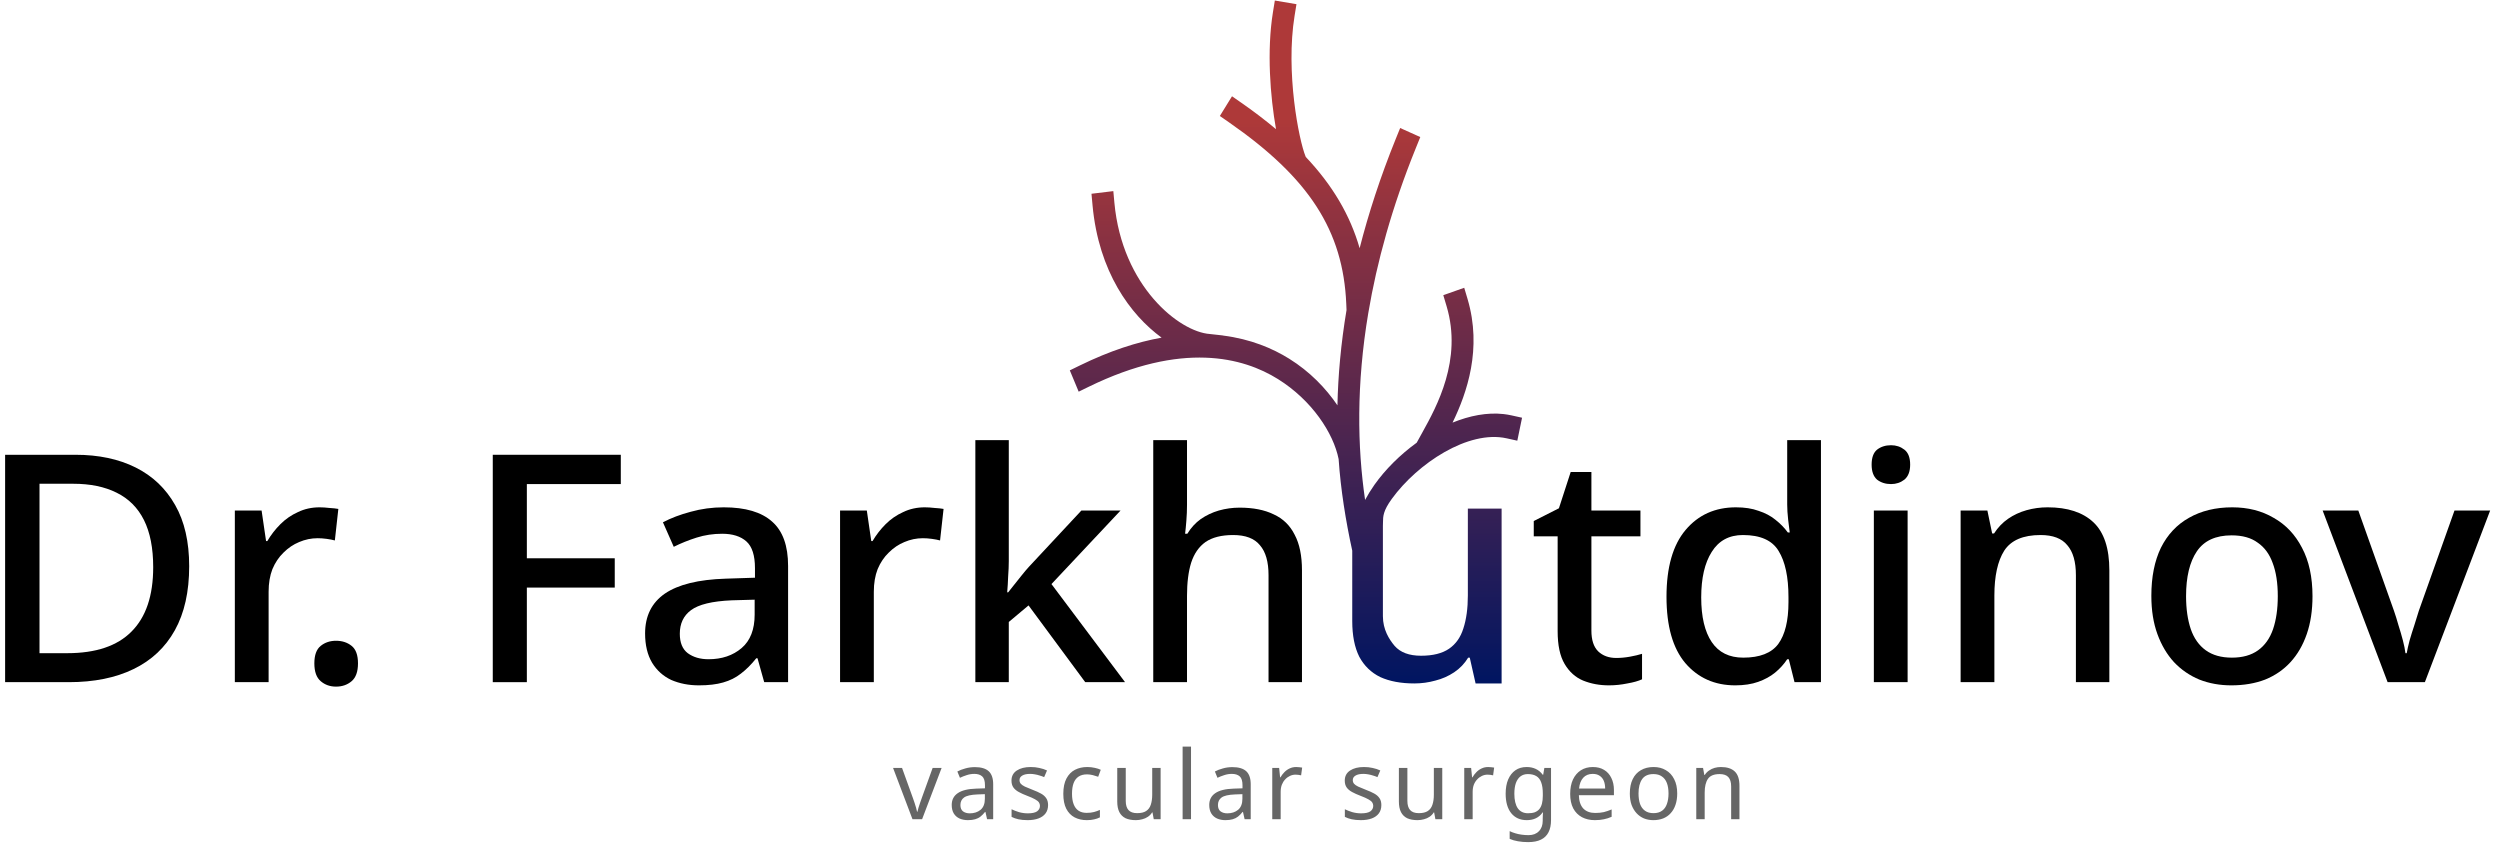 <?xml version="1.0" encoding="UTF-8"?> <svg xmlns="http://www.w3.org/2000/svg" width="157" height="53" viewBox="0 0 157 53" fill="none"> <path d="M11.881 35.56C11.881 37.16 11.581 38.5 10.981 39.58C10.381 40.66 9.514 41.473 8.381 42.02C7.261 42.566 5.907 42.84 4.321 42.84H0.321V28.56H4.741C6.194 28.56 7.454 28.826 8.521 29.36C9.587 29.893 10.414 30.68 11.001 31.72C11.587 32.746 11.881 34.026 11.881 35.56ZM9.621 35.62C9.621 34.42 9.427 33.433 9.041 32.66C8.654 31.887 8.081 31.313 7.321 30.94C6.574 30.567 5.667 30.38 4.601 30.38H2.481V41.02H4.221C6.021 41.02 7.367 40.566 8.261 39.66C9.167 38.753 9.621 37.407 9.621 35.62Z" fill="black"></path> <path d="M20.069 31.86C20.255 31.86 20.462 31.873 20.689 31.9C20.915 31.913 21.102 31.933 21.248 31.96L21.029 33.94C20.882 33.9 20.709 33.867 20.509 33.84C20.308 33.813 20.122 33.8 19.948 33.8C19.549 33.8 19.162 33.88 18.788 34.04C18.428 34.187 18.102 34.407 17.808 34.7C17.515 34.98 17.282 35.327 17.108 35.74C16.948 36.153 16.869 36.627 16.869 37.16V42.84H14.748V32.06H16.428L16.709 33.98H16.788C17.015 33.593 17.288 33.24 17.608 32.92C17.928 32.6 18.295 32.346 18.709 32.16C19.122 31.96 19.575 31.86 20.069 31.86Z" fill="black"></path> <path d="M19.741 41.66C19.741 41.14 19.875 40.773 20.142 40.56C20.408 40.346 20.728 40.24 21.102 40.24C21.488 40.24 21.815 40.346 22.081 40.56C22.348 40.773 22.482 41.14 22.482 41.66C22.482 42.18 22.348 42.553 22.081 42.78C21.815 43.007 21.488 43.12 21.102 43.12C20.728 43.12 20.408 43.007 20.142 42.78C19.875 42.553 19.741 42.18 19.741 41.66Z" fill="black"></path> <path d="M33.086 42.84H30.946V28.56H38.986V30.4H33.086V35.06H38.606V36.9H33.086V42.84Z" fill="black"></path> <path d="M45.452 31.86C46.812 31.86 47.825 32.16 48.492 32.76C49.159 33.346 49.492 34.273 49.492 35.54V42.84H47.992L47.572 41.34H47.492C47.185 41.727 46.865 42.047 46.532 42.3C46.212 42.553 45.839 42.74 45.412 42.86C44.999 42.98 44.492 43.04 43.892 43.04C43.252 43.04 42.672 42.926 42.152 42.7C41.645 42.46 41.245 42.1 40.952 41.62C40.659 41.127 40.512 40.513 40.512 39.78C40.512 38.687 40.925 37.853 41.752 37.28C42.592 36.706 43.865 36.393 45.572 36.34L47.412 36.28V35.68C47.412 34.88 47.232 34.32 46.872 34C46.512 33.68 46.005 33.52 45.352 33.52C44.792 33.52 44.259 33.6 43.752 33.76C43.245 33.92 42.765 34.113 42.312 34.34L41.632 32.8C42.139 32.533 42.719 32.313 43.372 32.14C44.039 31.953 44.732 31.86 45.452 31.86ZM45.952 37.7C44.725 37.753 43.872 37.96 43.392 38.32C42.925 38.666 42.692 39.16 42.692 39.8C42.692 40.36 42.859 40.767 43.192 41.02C43.539 41.273 43.972 41.4 44.492 41.4C45.332 41.4 46.025 41.166 46.572 40.7C47.119 40.233 47.392 39.533 47.392 38.6V37.66L45.952 37.7Z" fill="black"></path> <path d="M58.076 31.86C58.263 31.86 58.47 31.873 58.696 31.9C58.923 31.913 59.11 31.933 59.256 31.96L59.036 33.94C58.89 33.9 58.716 33.867 58.516 33.84C58.316 33.813 58.13 33.8 57.956 33.8C57.556 33.8 57.17 33.88 56.796 34.04C56.436 34.187 56.11 34.407 55.816 34.7C55.523 34.98 55.29 35.327 55.116 35.74C54.956 36.153 54.876 36.627 54.876 37.16V42.84H52.756V32.06H54.436L54.716 33.98H54.796C55.023 33.593 55.296 33.24 55.616 32.92C55.936 32.6 56.303 32.346 56.716 32.16C57.13 31.96 57.583 31.86 58.076 31.86Z" fill="black"></path> <path d="M63.352 35.24C63.352 35.52 63.339 35.84 63.312 36.2C63.299 36.56 63.279 36.893 63.252 37.2H63.312C63.419 37.066 63.546 36.907 63.693 36.72C63.852 36.52 64.013 36.32 64.172 36.12C64.332 35.92 64.479 35.746 64.612 35.6L67.912 32.06H70.372L66.032 36.68L70.653 42.84H68.153L64.592 38.02L63.352 39.06V42.84H61.252V27.64H63.352V35.24Z" fill="black"></path> <path d="M74.544 31.7C74.544 32.033 74.531 32.367 74.504 32.7C74.478 33.033 74.451 33.306 74.424 33.52H74.564C74.791 33.147 75.071 32.84 75.404 32.6C75.751 32.36 76.131 32.18 76.544 32.06C76.971 31.94 77.404 31.88 77.844 31.88C78.698 31.88 79.411 32.02 79.984 32.3C80.571 32.566 81.011 32.993 81.304 33.58C81.611 34.153 81.764 34.9 81.764 35.82V42.84H79.664V36.12C79.664 35.28 79.484 34.653 79.124 34.24C78.778 33.813 78.218 33.6 77.444 33.6C76.711 33.6 76.131 33.746 75.704 34.04C75.291 34.333 74.991 34.767 74.804 35.34C74.631 35.9 74.544 36.593 74.544 37.42V42.84H72.424V27.64H74.544V31.7Z" fill="black"></path> <path d="M101.5 41.32C101.78 41.32 102.066 41.293 102.36 41.24C102.653 41.187 102.906 41.127 103.12 41.06V42.66C102.893 42.767 102.586 42.853 102.2 42.92C101.813 43 101.426 43.04 101.04 43.04C100.453 43.04 99.913 42.94 99.42 42.74C98.94 42.54 98.553 42.193 98.26 41.7C97.966 41.206 97.82 40.52 97.82 39.64V33.68H96.32V32.72L97.9 31.92L98.64 29.64H99.94V32.06H103.02V33.68H99.94V39.6C99.94 40.187 100.08 40.62 100.36 40.9C100.653 41.18 101.033 41.32 101.5 41.32Z" fill="black"></path> <path d="M108.976 43.04C107.683 43.04 106.636 42.573 105.836 41.64C105.049 40.706 104.656 39.32 104.656 37.48C104.656 35.627 105.056 34.227 105.856 33.28C106.656 32.333 107.709 31.86 109.016 31.86C109.563 31.86 110.036 31.933 110.436 32.08C110.849 32.213 111.203 32.4 111.496 32.64C111.803 32.88 112.063 33.147 112.276 33.44H112.396C112.369 33.253 112.336 32.986 112.296 32.64C112.256 32.28 112.236 31.96 112.236 31.68V27.64H114.356V42.84H112.696L112.336 41.4H112.236C112.036 41.706 111.783 41.986 111.476 42.24C111.183 42.48 110.829 42.673 110.416 42.82C110.003 42.967 109.523 43.04 108.976 43.04ZM109.476 41.3C110.516 41.3 111.249 41.013 111.676 40.44C112.103 39.853 112.316 38.98 112.316 37.82V37.5C112.316 36.233 112.109 35.267 111.696 34.6C111.296 33.933 110.549 33.6 109.456 33.6C108.589 33.6 107.936 33.953 107.496 34.66C107.056 35.353 106.836 36.306 106.836 37.52C106.836 38.733 107.056 39.666 107.496 40.32C107.936 40.973 108.596 41.3 109.476 41.3Z" fill="black"></path> <path d="M119.798 32.06V42.84H117.678V32.06H119.798ZM118.758 27.96C119.078 27.96 119.358 28.053 119.598 28.24C119.838 28.427 119.958 28.74 119.958 29.18C119.958 29.607 119.838 29.92 119.598 30.12C119.358 30.306 119.078 30.4 118.758 30.4C118.412 30.4 118.118 30.306 117.878 30.12C117.652 29.92 117.538 29.607 117.538 29.18C117.538 28.74 117.652 28.427 117.878 28.24C118.118 28.053 118.412 27.96 118.758 27.96Z" fill="black"></path> <path d="M128.587 31.86C129.841 31.86 130.801 32.173 131.467 32.8C132.134 33.426 132.467 34.433 132.467 35.82V42.84H130.367V36.12C130.367 35.28 130.187 34.653 129.827 34.24C129.481 33.813 128.921 33.6 128.147 33.6C127.054 33.6 126.294 33.926 125.867 34.58C125.454 35.233 125.247 36.173 125.247 37.4V42.84H123.127V32.06H124.807L125.107 33.5H125.227C125.467 33.127 125.761 32.82 126.107 32.58C126.454 32.34 126.841 32.16 127.267 32.04C127.694 31.92 128.134 31.86 128.587 31.86Z" fill="black"></path> <path d="M145.225 37.44C145.225 38.333 145.105 39.127 144.865 39.82C144.625 40.513 144.285 41.1 143.845 41.58C143.405 42.06 142.872 42.426 142.245 42.68C141.618 42.92 140.912 43.04 140.125 43.04C139.405 43.04 138.738 42.92 138.125 42.68C137.512 42.426 136.978 42.06 136.525 41.58C136.085 41.1 135.738 40.513 135.485 39.82C135.232 39.127 135.105 38.327 135.105 37.42C135.105 36.233 135.305 35.227 135.705 34.4C136.118 33.573 136.705 32.947 137.465 32.52C138.238 32.08 139.145 31.86 140.185 31.86C141.172 31.86 142.038 32.08 142.785 32.52C143.545 32.947 144.138 33.573 144.565 34.4C145.005 35.227 145.225 36.24 145.225 37.44ZM137.285 37.44C137.285 38.24 137.385 38.933 137.585 39.52C137.785 40.093 138.098 40.533 138.525 40.84C138.952 41.147 139.498 41.3 140.165 41.3C140.832 41.3 141.378 41.147 141.805 40.84C142.232 40.533 142.545 40.093 142.745 39.52C142.945 38.933 143.045 38.24 143.045 37.44C143.045 36.613 142.938 35.92 142.725 35.36C142.525 34.8 142.212 34.373 141.785 34.08C141.372 33.773 140.825 33.62 140.145 33.62C139.145 33.62 138.418 33.953 137.965 34.62C137.512 35.286 137.285 36.227 137.285 37.44Z" fill="black"></path> <path d="M149.942 42.84L145.862 32.06H148.102L150.342 38.36C150.435 38.627 150.529 38.926 150.622 39.26C150.729 39.593 150.822 39.913 150.902 40.22C150.982 40.526 151.035 40.793 151.062 41.02H151.142C151.182 40.793 151.242 40.526 151.322 40.22C151.415 39.9 151.515 39.58 151.622 39.26C151.729 38.926 151.822 38.627 151.902 38.36L154.142 32.06H156.382L152.282 42.84H149.942Z" fill="black"></path> <path fill-rule="evenodd" clip-rule="evenodd" d="M67.815 22.951C69.71 22.025 71.417 21.479 72.948 21.204C70.986 19.77 68.996 17.066 68.612 12.899L68.545 12.168L69.917 12.002L69.984 12.734C70.469 17.986 74.063 20.845 75.982 20.976L76.621 21.047L76.647 21.05C76.651 21.05 76.654 21.051 76.658 21.051C76.66 21.052 76.662 21.052 76.663 21.052L76.811 21.069L76.81 21.073C78.538 21.292 79.916 21.876 80.962 22.528C82.253 23.333 83.258 24.373 83.991 25.455C84.031 23.579 84.209 21.583 84.562 19.47L84.546 19.088C84.35 14.484 82.217 11.179 77.181 7.683L76.607 7.284L77.37 6.046L77.944 6.445C78.742 6.998 79.465 7.554 80.134 8.112C79.769 6.057 79.547 3.199 79.942 0.76L80.06 0.033L81.418 0.263L81.3 0.99C80.726 4.531 81.569 8.795 81.987 9.818L82.004 9.858C83.686 11.638 84.787 13.507 85.385 15.588C85.943 13.403 86.685 11.114 87.655 8.718L87.93 8.039L89.194 8.607L88.919 9.287C87.412 13.007 86.468 16.46 85.932 19.64L85.932 19.66L85.928 19.66C85.176 24.136 85.24 28.064 85.728 31.396C85.896 31.08 86.09 30.764 86.313 30.448C86.997 29.482 87.924 28.558 88.969 27.801L89.34 27.129L89.34 27.128C90.216 25.545 91.848 22.599 90.847 19.235L90.639 18.537L91.953 18.072L92.161 18.771C93.091 21.895 92.124 24.681 91.22 26.54C92.29 26.105 93.39 25.888 94.422 26.003C94.587 26.021 94.751 26.049 94.912 26.084L95.585 26.233L95.287 27.675L94.614 27.526C92.204 26.993 89.022 29.104 87.408 31.326C86.857 32.083 86.855 32.43 86.852 32.803C86.851 32.877 86.851 32.953 86.846 33.032V34.279V38.695C86.846 39.535 87.234 40.147 87.581 40.56C87.941 40.973 88.494 41.18 89.241 41.18C89.987 41.18 90.574 41.033 91.001 40.74C91.427 40.447 91.728 40.02 91.901 39.46C92.088 38.887 92.181 38.2 92.181 37.4V31.94H94.301V42.92H92.667L92.301 41.3H92.201C91.974 41.673 91.681 41.98 91.321 42.22C90.961 42.46 90.567 42.633 90.141 42.74C89.714 42.86 89.274 42.92 88.821 42.92C87.981 42.92 87.267 42.787 86.681 42.52C86.108 42.24 85.668 41.813 85.361 41.24C85.067 40.653 84.921 39.907 84.921 39L84.921 34.581C84.514 32.729 84.194 30.729 84.066 28.831C83.74 27.199 82.39 25.136 80.254 23.805C78.073 22.443 74.24 21.423 68.372 24.289L67.741 24.597L67.184 23.259L67.815 22.951Z" fill="url(#paint0_linear_213_17)"></path> <path d="M57.303 51.444L56.085 48.228H56.649L57.333 50.124C57.365 50.212 57.399 50.31 57.435 50.419C57.471 50.526 57.503 50.63 57.531 50.73C57.559 50.827 57.579 50.908 57.591 50.977H57.615C57.631 50.908 57.653 50.825 57.681 50.724C57.713 50.624 57.747 50.52 57.783 50.413C57.823 50.304 57.857 50.209 57.885 50.124L58.569 48.228H59.133L57.909 51.444H57.303ZM61.22 48.175C61.612 48.175 61.902 48.261 62.09 48.432C62.278 48.605 62.372 48.879 62.372 49.255V51.444H61.988L61.886 50.989H61.862C61.77 51.105 61.674 51.203 61.574 51.282C61.478 51.358 61.366 51.414 61.238 51.45C61.114 51.486 60.962 51.505 60.782 51.505C60.59 51.505 60.416 51.471 60.26 51.403C60.108 51.334 59.988 51.23 59.9 51.09C59.812 50.947 59.768 50.767 59.768 50.55C59.768 50.23 59.894 49.984 60.146 49.812C60.398 49.636 60.786 49.541 61.31 49.525L61.856 49.507V49.315C61.856 49.047 61.798 48.861 61.682 48.757C61.566 48.653 61.402 48.6 61.19 48.6C61.022 48.6 60.862 48.627 60.71 48.678C60.558 48.727 60.416 48.782 60.284 48.846L60.122 48.45C60.262 48.374 60.428 48.31 60.62 48.258C60.812 48.203 61.012 48.175 61.22 48.175ZM61.376 49.891C60.976 49.907 60.698 49.971 60.542 50.083C60.39 50.194 60.314 50.352 60.314 50.556C60.314 50.736 60.368 50.868 60.476 50.953C60.588 51.036 60.73 51.078 60.902 51.078C61.174 51.078 61.4 51.005 61.58 50.856C61.76 50.705 61.85 50.472 61.85 50.16V49.873L61.376 49.891ZM65.819 50.556C65.819 50.764 65.767 50.938 65.663 51.078C65.559 51.218 65.411 51.325 65.219 51.397C65.027 51.468 64.799 51.505 64.535 51.505C64.311 51.505 64.117 51.486 63.953 51.45C63.793 51.414 63.651 51.364 63.527 51.3V50.821C63.655 50.885 63.809 50.944 63.989 51.001C64.173 51.053 64.359 51.078 64.547 51.078C64.815 51.078 65.009 51.036 65.129 50.953C65.249 50.864 65.309 50.748 65.309 50.605C65.309 50.525 65.287 50.453 65.243 50.389C65.199 50.325 65.119 50.261 65.003 50.197C64.891 50.133 64.729 50.06 64.517 49.98C64.309 49.901 64.131 49.821 63.983 49.74C63.835 49.66 63.721 49.565 63.641 49.453C63.561 49.34 63.521 49.197 63.521 49.02C63.521 48.748 63.631 48.538 63.851 48.391C64.075 48.242 64.367 48.169 64.727 48.169C64.923 48.169 65.105 48.188 65.273 48.228C65.445 48.264 65.605 48.316 65.753 48.385L65.573 48.804C65.485 48.764 65.391 48.73 65.291 48.703C65.195 48.67 65.097 48.647 64.997 48.63C64.897 48.611 64.795 48.6 64.691 48.6C64.475 48.6 64.309 48.636 64.193 48.709C64.081 48.776 64.025 48.87 64.025 48.99C64.025 49.078 64.051 49.154 64.103 49.218C64.155 49.279 64.241 49.339 64.361 49.398C64.485 49.455 64.649 49.523 64.853 49.602C65.057 49.678 65.231 49.757 65.375 49.837C65.519 49.916 65.629 50.014 65.705 50.13C65.781 50.242 65.819 50.385 65.819 50.556ZM68.246 51.505C67.962 51.505 67.708 51.447 67.484 51.331C67.264 51.215 67.09 51.035 66.962 50.791C66.838 50.547 66.776 50.234 66.776 49.855C66.776 49.459 66.842 49.136 66.974 48.889C67.106 48.641 67.284 48.459 67.508 48.343C67.736 48.227 67.994 48.169 68.282 48.169C68.446 48.169 68.604 48.187 68.756 48.222C68.908 48.255 69.032 48.294 69.128 48.343L68.966 48.781C68.87 48.745 68.758 48.711 68.63 48.678C68.502 48.647 68.382 48.63 68.27 48.63C68.054 48.63 67.876 48.676 67.736 48.769C67.596 48.861 67.492 48.996 67.424 49.176C67.356 49.356 67.322 49.581 67.322 49.849C67.322 50.105 67.356 50.322 67.424 50.502C67.492 50.682 67.594 50.819 67.73 50.91C67.866 51.002 68.036 51.048 68.24 51.048C68.416 51.048 68.57 51.031 68.702 50.995C68.838 50.959 68.962 50.914 69.074 50.862V51.331C68.966 51.386 68.846 51.428 68.714 51.456C68.586 51.489 68.43 51.505 68.246 51.505ZM72.887 48.228V51.444H72.455L72.377 51.019H72.353C72.285 51.13 72.197 51.222 72.089 51.294C71.981 51.367 71.863 51.419 71.735 51.45C71.607 51.486 71.473 51.505 71.333 51.505C71.077 51.505 70.861 51.465 70.685 51.385C70.513 51.3 70.383 51.172 70.295 51.001C70.207 50.828 70.163 50.606 70.163 50.334V48.228H70.697V50.298C70.697 50.554 70.755 50.746 70.871 50.874C70.987 51.002 71.167 51.066 71.411 51.066C71.651 51.066 71.839 51.023 71.975 50.934C72.115 50.843 72.213 50.711 72.269 50.538C72.329 50.362 72.359 50.151 72.359 49.903V48.228H72.887ZM74.796 51.444H74.268V46.885H74.796V51.444ZM77.393 48.175C77.785 48.175 78.075 48.261 78.263 48.432C78.451 48.605 78.545 48.879 78.545 49.255V51.444H78.161L78.059 50.989H78.035C77.943 51.105 77.847 51.203 77.747 51.282C77.651 51.358 77.539 51.414 77.411 51.45C77.287 51.486 77.135 51.505 76.955 51.505C76.763 51.505 76.589 51.471 76.433 51.403C76.281 51.334 76.161 51.23 76.073 51.09C75.985 50.947 75.941 50.767 75.941 50.55C75.941 50.23 76.067 49.984 76.319 49.812C76.571 49.636 76.959 49.541 77.483 49.525L78.029 49.507V49.315C78.029 49.047 77.971 48.861 77.855 48.757C77.739 48.653 77.575 48.6 77.363 48.6C77.195 48.6 77.035 48.627 76.883 48.678C76.731 48.727 76.589 48.782 76.457 48.846L76.295 48.45C76.435 48.374 76.601 48.31 76.793 48.258C76.985 48.203 77.185 48.175 77.393 48.175ZM77.549 49.891C77.149 49.907 76.871 49.971 76.715 50.083C76.563 50.194 76.487 50.352 76.487 50.556C76.487 50.736 76.541 50.868 76.649 50.953C76.761 51.036 76.903 51.078 77.075 51.078C77.347 51.078 77.573 51.005 77.753 50.856C77.933 50.705 78.023 50.472 78.023 50.16V49.873L77.549 49.891ZM81.398 48.169C81.458 48.169 81.522 48.172 81.59 48.181C81.662 48.184 81.724 48.193 81.776 48.205L81.71 48.691C81.658 48.678 81.6 48.669 81.536 48.66C81.476 48.653 81.418 48.648 81.362 48.648C81.238 48.648 81.12 48.675 81.008 48.727C80.896 48.779 80.796 48.852 80.708 48.949C80.62 49.041 80.55 49.153 80.498 49.285C80.45 49.416 80.426 49.565 80.426 49.728V51.444H79.898V48.228H80.33L80.39 48.816H80.414C80.482 48.697 80.564 48.589 80.66 48.492C80.756 48.392 80.866 48.315 80.99 48.258C81.114 48.199 81.25 48.169 81.398 48.169ZM86.749 50.556C86.749 50.764 86.697 50.938 86.593 51.078C86.489 51.218 86.341 51.325 86.149 51.397C85.957 51.468 85.729 51.505 85.465 51.505C85.241 51.505 85.047 51.486 84.883 51.45C84.723 51.414 84.581 51.364 84.457 51.3V50.821C84.585 50.885 84.739 50.944 84.919 51.001C85.103 51.053 85.289 51.078 85.477 51.078C85.745 51.078 85.939 51.036 86.059 50.953C86.179 50.864 86.239 50.748 86.239 50.605C86.239 50.525 86.217 50.453 86.173 50.389C86.129 50.325 86.049 50.261 85.933 50.197C85.821 50.133 85.659 50.06 85.447 49.98C85.239 49.901 85.061 49.821 84.913 49.74C84.765 49.66 84.651 49.565 84.571 49.453C84.491 49.34 84.451 49.197 84.451 49.02C84.451 48.748 84.561 48.538 84.781 48.391C85.005 48.242 85.297 48.169 85.657 48.169C85.853 48.169 86.035 48.188 86.203 48.228C86.375 48.264 86.535 48.316 86.683 48.385L86.503 48.804C86.415 48.764 86.321 48.73 86.221 48.703C86.125 48.67 86.027 48.647 85.927 48.63C85.827 48.611 85.725 48.6 85.621 48.6C85.405 48.6 85.239 48.636 85.123 48.709C85.011 48.776 84.955 48.87 84.955 48.99C84.955 49.078 84.981 49.154 85.033 49.218C85.085 49.279 85.171 49.339 85.291 49.398C85.415 49.455 85.579 49.523 85.783 49.602C85.987 49.678 86.161 49.757 86.305 49.837C86.449 49.916 86.559 50.014 86.635 50.13C86.711 50.242 86.749 50.385 86.749 50.556ZM90.574 48.228V51.444H90.142L90.064 51.019H90.04C89.972 51.13 89.884 51.222 89.776 51.294C89.668 51.367 89.55 51.419 89.422 51.45C89.294 51.486 89.16 51.505 89.02 51.505C88.764 51.505 88.548 51.465 88.372 51.385C88.2 51.3 88.07 51.172 87.982 51.001C87.894 50.828 87.85 50.606 87.85 50.334V48.228H88.384V50.298C88.384 50.554 88.442 50.746 88.558 50.874C88.674 51.002 88.854 51.066 89.098 51.066C89.338 51.066 89.526 51.023 89.662 50.934C89.802 50.843 89.9 50.711 89.956 50.538C90.016 50.362 90.046 50.151 90.046 49.903V48.228H90.574ZM93.455 48.169C93.515 48.169 93.579 48.172 93.647 48.181C93.719 48.184 93.781 48.193 93.833 48.205L93.767 48.691C93.715 48.678 93.657 48.669 93.593 48.66C93.533 48.653 93.475 48.648 93.419 48.648C93.295 48.648 93.177 48.675 93.065 48.727C92.953 48.779 92.853 48.852 92.765 48.949C92.677 49.041 92.607 49.153 92.555 49.285C92.507 49.416 92.483 49.565 92.483 49.728V51.444H91.955V48.228H92.387L92.447 48.816H92.471C92.539 48.697 92.621 48.589 92.717 48.492C92.813 48.392 92.923 48.315 93.047 48.258C93.171 48.199 93.307 48.169 93.455 48.169ZM95.875 48.169C96.087 48.169 96.277 48.209 96.445 48.288C96.617 48.368 96.763 48.49 96.883 48.654H96.913L96.985 48.228H97.405V51.498C97.405 51.803 97.353 52.056 97.249 52.261C97.145 52.468 96.987 52.624 96.775 52.728C96.563 52.833 96.293 52.885 95.965 52.885C95.733 52.885 95.519 52.867 95.323 52.831C95.131 52.798 94.959 52.748 94.807 52.681V52.194C94.911 52.246 95.025 52.291 95.149 52.327C95.273 52.367 95.407 52.397 95.551 52.416C95.695 52.437 95.843 52.447 95.995 52.447C96.271 52.447 96.487 52.364 96.643 52.2C96.803 52.041 96.883 51.821 96.883 51.541V51.414C96.883 51.367 96.885 51.298 96.889 51.211C96.893 51.118 96.897 51.054 96.901 51.019H96.877C96.765 51.182 96.625 51.304 96.457 51.385C96.293 51.465 96.101 51.505 95.881 51.505C95.465 51.505 95.139 51.358 94.903 51.066C94.671 50.775 94.555 50.367 94.555 49.843C94.555 49.498 94.607 49.203 94.711 48.955C94.819 48.703 94.971 48.508 95.167 48.373C95.363 48.236 95.599 48.169 95.875 48.169ZM95.947 48.612C95.767 48.612 95.613 48.66 95.485 48.757C95.361 48.852 95.265 48.992 95.197 49.176C95.133 49.361 95.101 49.584 95.101 49.849C95.101 50.245 95.173 50.548 95.317 50.761C95.465 50.968 95.679 51.072 95.959 51.072C96.123 51.072 96.263 51.053 96.379 51.013C96.495 50.968 96.591 50.903 96.667 50.815C96.743 50.722 96.799 50.606 96.835 50.467C96.871 50.327 96.889 50.16 96.889 49.968V49.843C96.889 49.55 96.855 49.315 96.787 49.135C96.723 48.955 96.621 48.822 96.481 48.739C96.341 48.654 96.163 48.612 95.947 48.612ZM100.029 48.169C100.305 48.169 100.541 48.228 100.737 48.349C100.937 48.468 101.089 48.639 101.193 48.858C101.301 49.075 101.355 49.328 101.355 49.62V49.938H99.153C99.161 50.303 99.253 50.581 99.429 50.773C99.609 50.961 99.859 51.054 100.179 51.054C100.383 51.054 100.563 51.036 100.719 51.001C100.879 50.961 101.043 50.904 101.211 50.833V51.294C101.047 51.367 100.885 51.419 100.725 51.45C100.565 51.486 100.375 51.505 100.155 51.505C99.851 51.505 99.581 51.443 99.345 51.319C99.113 51.194 98.931 51.011 98.799 50.767C98.671 50.519 98.607 50.217 98.607 49.861C98.607 49.508 98.665 49.206 98.781 48.955C98.901 48.703 99.067 48.508 99.279 48.373C99.495 48.236 99.745 48.169 100.029 48.169ZM100.023 48.6C99.771 48.6 99.571 48.682 99.423 48.846C99.279 49.007 99.193 49.23 99.165 49.519H100.803C100.803 49.334 100.775 49.175 100.719 49.038C100.663 48.903 100.577 48.797 100.461 48.721C100.349 48.641 100.203 48.6 100.023 48.6ZM105.329 49.831C105.329 50.099 105.293 50.337 105.221 50.544C105.153 50.748 105.053 50.922 104.921 51.066C104.793 51.211 104.635 51.321 104.447 51.397C104.263 51.468 104.057 51.505 103.829 51.505C103.617 51.505 103.421 51.468 103.241 51.397C103.061 51.321 102.905 51.211 102.773 51.066C102.641 50.922 102.537 50.748 102.461 50.544C102.389 50.337 102.353 50.099 102.353 49.831C102.353 49.474 102.413 49.175 102.533 48.931C102.653 48.682 102.825 48.495 103.049 48.367C103.273 48.234 103.539 48.169 103.847 48.169C104.139 48.169 104.395 48.234 104.615 48.367C104.839 48.495 105.013 48.682 105.137 48.931C105.265 49.175 105.329 49.474 105.329 49.831ZM102.899 49.831C102.899 50.083 102.931 50.303 102.995 50.49C103.063 50.675 103.167 50.816 103.307 50.916C103.447 51.017 103.625 51.066 103.841 51.066C104.057 51.066 104.235 51.017 104.375 50.916C104.515 50.816 104.617 50.675 104.681 50.49C104.749 50.303 104.783 50.083 104.783 49.831C104.783 49.575 104.749 49.356 104.681 49.176C104.613 48.996 104.509 48.858 104.369 48.763C104.233 48.663 104.055 48.612 103.835 48.612C103.507 48.612 103.269 48.721 103.121 48.937C102.973 49.153 102.899 49.45 102.899 49.831ZM108.074 48.169C108.458 48.169 108.748 48.263 108.944 48.45C109.14 48.635 109.238 48.934 109.238 49.35V51.444H108.716V49.386C108.716 49.127 108.658 48.932 108.542 48.804C108.426 48.676 108.244 48.612 107.996 48.612C107.64 48.612 107.394 48.712 107.258 48.913C107.122 49.112 107.054 49.401 107.054 49.776V51.444H106.526V48.228H106.952L107.03 48.666H107.06C107.132 48.554 107.22 48.462 107.324 48.391C107.432 48.315 107.55 48.258 107.678 48.222C107.806 48.187 107.938 48.169 108.074 48.169Z" fill="black" fill-opacity="0.6"></path> <defs> <linearGradient id="paint0_linear_213_17" x1="81.385" y1="7.453" x2="81.385" y2="42.92" gradientUnits="userSpaceOnUse"> <stop stop-color="#AE3939"></stop> <stop offset="1" stop-color="#001561"></stop> </linearGradient> </defs> </svg> 
